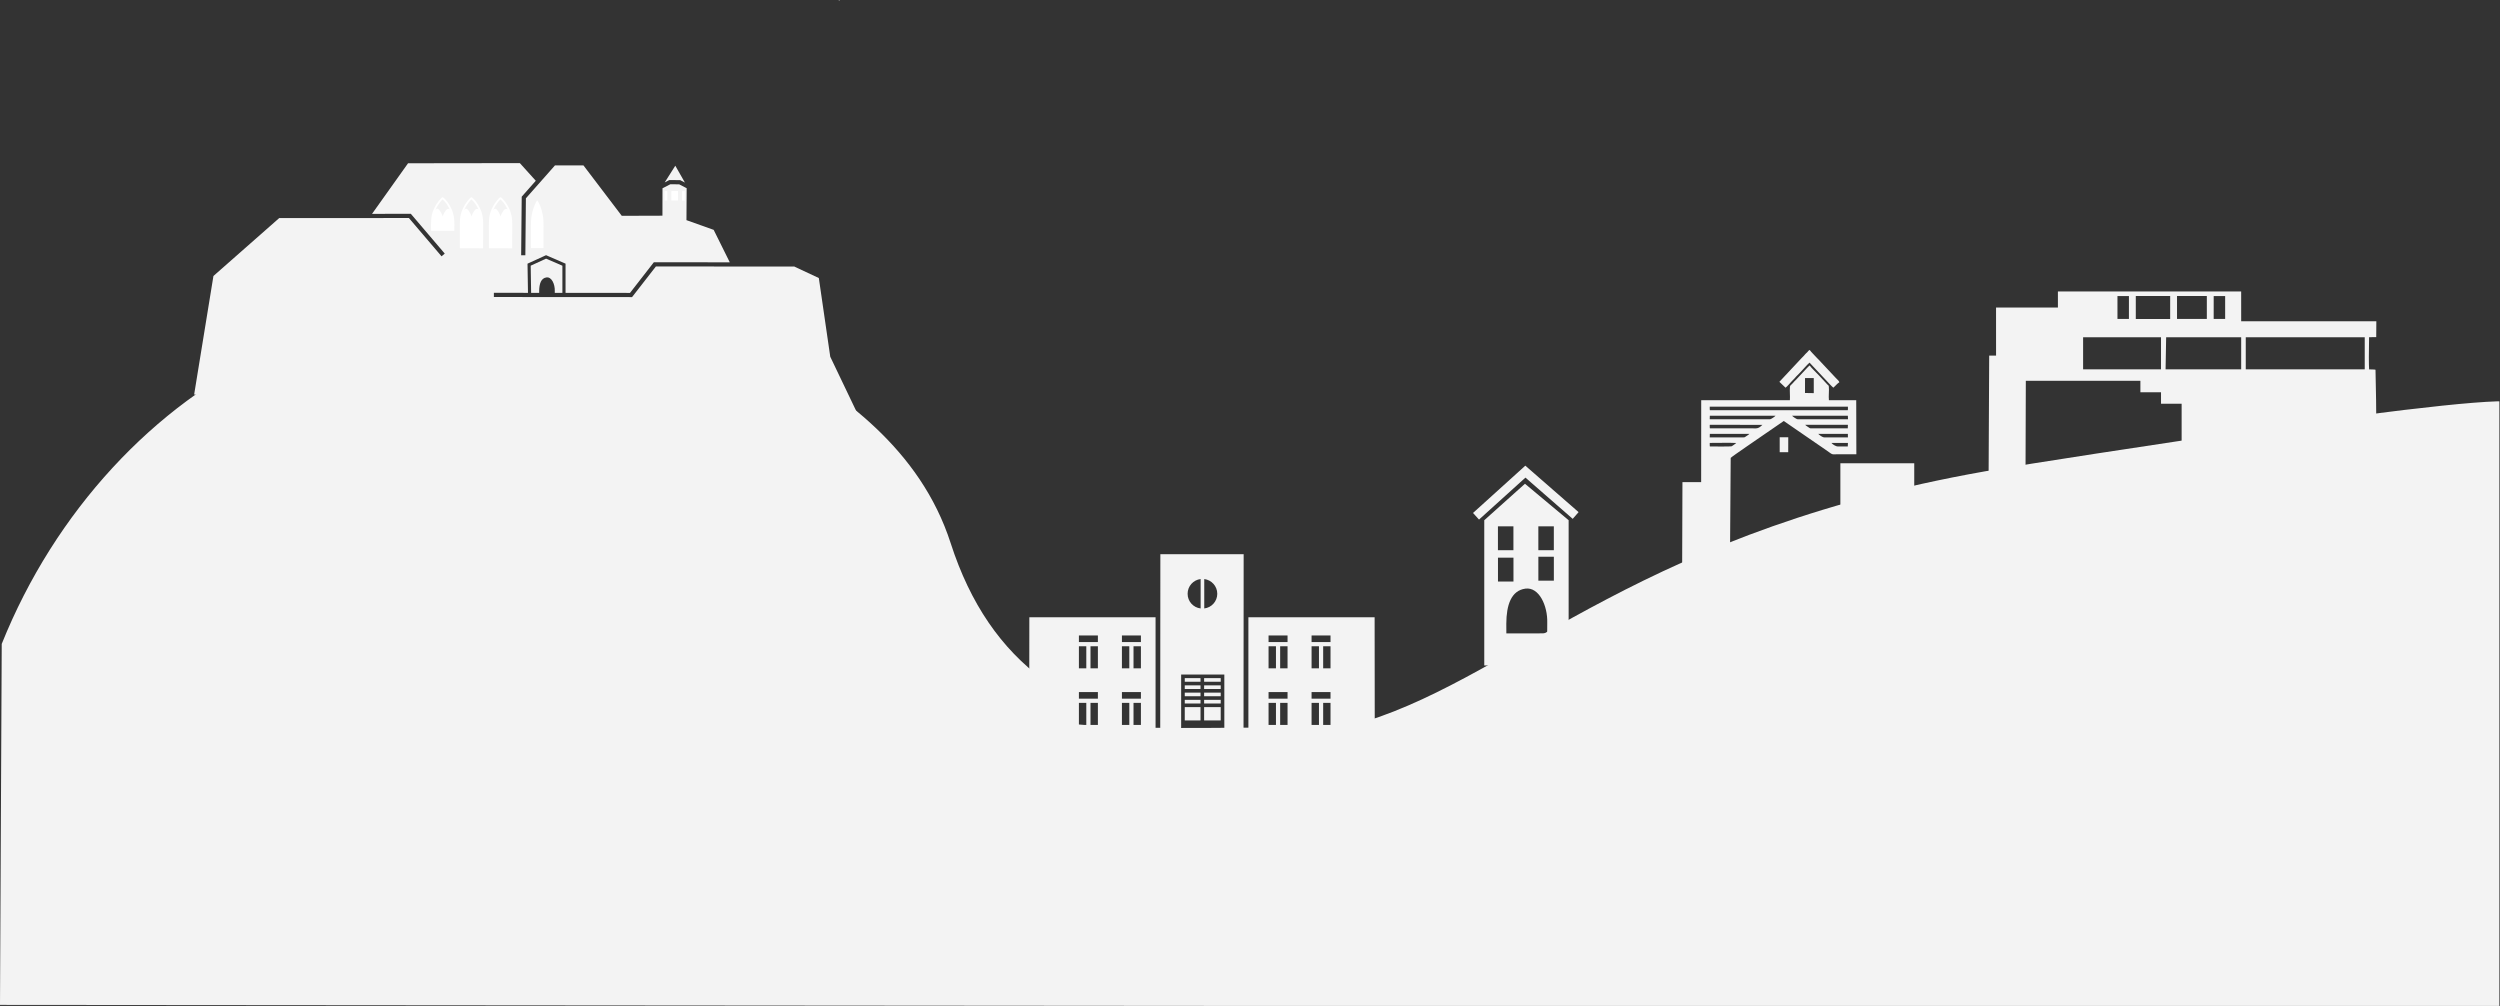 <?xml version="1.0" encoding="UTF-8" standalone="no"?>
<!-- Created with Inkscape (http://www.inkscape.org/) -->

<svg
   version="1.1"
   id="svg2"
   width="793.36"
   height="319.231"
   viewBox="0 0 793.36 319.231"
   xmlns="http://www.w3.org/2000/svg"
   xmlns:svg="http://www.w3.org/2000/svg">
  <rect x="0" y="0" width="793.36" height="319.231" fill="#333333" stroke="none"/>
  <defs
     id="defs6">
    <clipPath
       clipPathUnits="userSpaceOnUse"
       id="clipPath26">
      <path
         d="M 0,280.63 H 595.276 V 0 H 0 Z"
         id="path24" />
    </clipPath>
  </defs>
  <g
     id="g10"
     transform="matrix(1.333,0,0,-1.333,-0.342,319.231)">
    <g
       id="g12"
       transform="translate(159.602,196.622)">
      <path
         d="M 0,0 2.591,-0.025 3.709,-0.604 1.422,3.411 -1.099,-0.57 Z"
         style="fill:#F3F3F3;fill-opacity:1;fill-rule:nonzero;stroke:none"
         id="path14" />
    </g>
    <g
       id="g16"
       transform="translate(197.913,154.558)">
      <path
         d="m 0,0 -2.719,18.73 -5.938,2.782 v -0.043 l -32.854,0.018 -5.673,-7.293 -32.896,0.02 0.001,1 8.117,-0.005 -0.11,6.943 4.413,2.02 4.641,-2.013 v -6.955 l 15.345,-0.01 5.673,7.293 18.08,-0.01 -3.835,7.728 -6.478,2.309 0.048,7.603 -1.782,0.923 -2.104,0.022 -1.867,-0.96 -0.013,-6.527 -9.684,-0.031 -9.122,12.005 h -6.78 l -6.922,-7.836 -0.128,-13.567 -1,0.009 0.132,13.941 3.351,3.793 -3.792,4.202 -26.619,-0.037 -8.57,-12.039 9.236,0.005 8.073,-9.469 -0.761,-0.648 -7.773,9.117 -30.879,-0.017 -15.656,-13.785 -4.592,-28.215 164.698,-18.722 z"
         style="fill:#F3F3F3;fill-opacity:1;fill-rule:nonzero;stroke:none"
         id="path18" />
    </g>
    <g
       id="g20">
      <g
         id="g22"
         clip-path="url(#clipPath26)">
        <g
           id="g28"
           transform="translate(599.256,-0.25)">
          <path
             d="m 0,0 0.451,143.567 c 0.133,4.288 -115.681,-14.165 -123.015,-15.38 -85.232,-14.13 -114.665,-48.702 -151.357,-60.218 -7.658,-2.404 -9.569,-1.399 -18.433,-1.399 -13.517,0 -40.725,-0.704 -52.031,0.955 -6.505,0.954 -1.211,6.718 -6.129,10.333 -10.124,7.442 -17.504,18.126 -22.161,32.564 -7.254,22.482 -25.995,35.526 -42.691,45.169 -20.926,12.085 -36.333,4.15 -60.067,2.122 -17.434,-1.49 -43.291,5.74 -59.223,-1.598 -27.599,-12.711 -51.263,-38.106 -63.931,-69.677 L -599,0.5 Z"
             style="fill:#F3F3F3;fill-opacity:1;fill-rule:evenodd;stroke:none"
             id="path30" />
        </g>
        <g
           id="g32"
           transform="translate(440.153,133.201)">
          <path
             d="m 0,0 c -0.792,-0.001 -1.585,-0.003 -2.377,-0.004 -0.488,0 -1.223,0.483 -1.519,0.838 l 3.933,0.003 z m -32.863,0.839 c 1.402,0 5.163,0.06 6.304,-0.016 -0.067,-0.093 -0.897,-0.705 -1.058,-0.774 -0.278,-0.118 -4.698,-0.051 -5.215,-0.051 l -0.031,0.253 z m 27.239,1.32 c -0.392,0 -1.157,0.555 -1.411,0.834 h 7.056 l 0.01,-0.834 z m -27.219,0.835 h 9.414 c -0.178,-0.229 -0.5,-0.383 -0.767,-0.574 -0.433,-0.308 -0.35,-0.268 -1.01,-0.262 l -7.661,10e-4 z M -8.24,4.312 C -8.941,4.31 -8.9,4.228 -9.365,4.567 -9.589,4.73 -9.962,4.93 -10.131,5.148 L 0.031,5.15 0,4.312 Z m -24.622,0.837 12.538,-0.01 c -1.049,-1.046 -1.466,-0.827 -2.55,-0.827 l -9.958,-0.001 -0.03,0.252 z m 20.946,1.324 c -0.315,0 -1.189,0.649 -1.349,0.834 H 0.021 L 0.031,7.038 0.05,6.473 Z m -20.927,0.834 h 15.644 C -17.312,7.145 -18.211,6.5 -18.489,6.473 L -32.865,6.472 Z m -0.019,2.155 H 0.031 L 0.038,8.875 0,8.625 -32.831,8.623 -32.862,8.876 Z m 22.682,6.818 2.08,0.004 0.002,-3.594 -2.09,0.035 z m -29.297,-58.403 11.37,6.625 0.232,32.641 c 0.04,0.316 -0.021,0.064 0.076,0.189 0.178,0.248 6.958,4.853 7.862,5.496 0.501,0.358 1.054,0.708 1.552,1.065 l 3.146,2.164 7.459,-5.133 c 1.218,-0.868 2.488,-1.661 3.718,-2.573 0.446,-0.33 0.744,-0.22 1.407,-0.22 H 2.042 L 2.011,11.012 h -6.505 c -0.109,1.009 0.083,2.254 -0.018,3.234 -0.03,0.294 -0.126,0.301 -0.341,0.492 l -1.904,2.056 c -0.531,0.597 -2.028,1.982 -2.308,2.481 -0.333,-0.169 -2.779,-2.961 -3.195,-3.339 -0.355,-0.323 -0.509,-0.513 -0.793,-0.834 -0.492,-0.558 -0.678,-0.519 -0.718,-0.918 -0.091,-0.957 0.062,-2.16 -0.01,-3.172 H -34.892 L -34.906,-8.501 -39.36,-8.5 Z m 55.299,25.488 V -4.001 H -1.764 v -18.634 z m -30.636,30.613 c 0.323,0.234 1.126,1.145 1.447,1.511 0.24,0.274 0.489,0.477 0.732,0.751 0.227,0.254 0.431,0.518 0.678,0.736 0.586,0.517 2.4,2.652 2.852,2.977 l 4.96,-5.286 c 0.226,-0.222 0.521,-0.539 0.703,-0.68 0.469,0.384 0.949,1.008 1.446,1.3 -0.097,0.33 -0.622,0.75 -0.862,1.021 -1.08,1.217 -2.474,2.572 -3.559,3.794 -0.166,0.186 -0.281,0.332 -0.441,0.474 -0.235,0.207 -0.274,0.253 -0.458,0.463 -0.521,0.59 -1.414,1.424 -1.749,1.928 -0.298,-0.13 -0.336,-0.28 -0.542,-0.494 -0.169,-0.177 -0.304,-0.266 -0.467,-0.451 -0.301,-0.34 -0.517,-0.626 -0.886,-0.952 l -5.325,-5.69 z m -1.395,-15.345 2.03,-0.007 0.009,3.556 -2.039,10e-4 z"
             style="fill:#F3F3F3;fill-opacity:1;fill-rule:evenodd;stroke:none"
             id="path34" />
        </g>
        <g
           id="g36"
           transform="translate(534.899,159.189)">
          <path
             d="M 0,0 28.325,-0.001 V -7.639 H 0 Z M -18.952,-0.001 H -1.089 V -7.639 H -19.09 Z m -19.772,0 h 18.546 v -7.638 h -18.546 z m 31.089,9.817 h 2.729 V 4.36 h -2.731 z m -8.73,0.003 h 7.097 v -5.46 h -7.097 z m -9.814,0 h 8.185 l -0.004,-5.461 h -8.184 z m -4.364,-0.003 h 2.729 L -27.815,4.36 h -2.728 z M -44.719,7.085 h -14.729 l 0.004,-11.453 h -1.637 l -0.148,-30.286 8.796,2.14 0.072,22.153 h 27.276 v -2.728 l 4.909,0.002 v -2.728 h 4.908 v -13.272 l 46.356,7 c -0.006,3.715 -0.096,10.67 -0.203,14.358 -0.224,0.075 -1.071,0.066 -1.52,0.086 -0.082,1.1 -0.08,4.048 -0.009,7.652 0.06,0.047 1.612,0.001 1.702,0.028 l 0.027,3.776 H -1.09 l -0.003,7.09 h -43.63 z"
             style="fill:#F3F3F3;fill-opacity:1;fill-rule:evenodd;stroke:none"
             id="path38" />
        </g>
        <path
           d="m 158.481,193.995 h 0.641 v -2.25 h -0.641 z"
           style="fill:#ffffff;fill-opacity:1;fill-rule:evenodd;stroke:none"
           id="path40" />
        <path
           d="m 160.088,194.004 h 1.578 v -2.25 h -1.578 z"
           style="fill:#ffffff;fill-opacity:1;fill-rule:evenodd;stroke:none"
           id="path42" />
        <path
           d="m 162.635,193.973 h 0.641 v -2.25 h -0.641 z"
           style="fill:#ffffff;fill-opacity:1;fill-rule:evenodd;stroke:none"
           id="path44" />
        <g
           id="g46"
           transform="translate(126.652,185.571)">
          <path
             d="m 0,0 0.01,-5.142 2.982,-0.01 0.013,5.275 c 0,1.455 -0.083,2.458 -0.446,3.72 C 2.4,4.39 2.263,4.751 2.09,5.163 2.031,5.301 1.591,6.228 1.495,6.203 1.339,6.164 0.775,4.858 0.665,4.526 0.134,2.928 0,2.002 0,0"
             style="fill:#ffffff;fill-opacity:1;fill-rule:evenodd;stroke:none"
             id="path48" />
        </g>
        <g
           id="g50"
           transform="translate(134.144,169.762)">
          <path
             d="M 0,0 V 6.463 L -3.883,8.146 -7.546,6.47 -7.444,0.004 -5.527,0.003 -5.528,0.414 c 0.007,1.754 0.449,3.082 1.731,3.263 1.243,0.174 2.029,-1.604 1.985,-3.179 L -1.814,0.001 Z"
             style="fill:#F3F3F3;fill-opacity:1;fill-rule:nonzero;stroke:none"
             id="path52" />
        </g>
        <g
           id="g54"
           transform="translate(352.361,115.788)">
          <path
             d="M 0,0 -1.426,1.576 11.025,12.835 23.705,1.775 22.309,0.174 11.051,9.991 Z"
             style="fill:#F3F3F3;fill-opacity:1;fill-rule:nonzero;stroke:none"
             id="path56" />
        </g>
        <path
           d="m 366.49,101.249 h 3.688 v 5.687 h -3.688 z m -9.614,-0.219 h 3.688 v 5.687 h -3.688 z m 9.61,7.469 h 3.688 v 5.687 h -3.688 z m -9.621,0 h 3.688 v 5.687 h -3.688 z m 1.996,-17.481 0.01,-2.328 9.724,0.009 0.012,2.533 c 0.113,4.021 -1.947,8.561 -5.207,8.115 -3.359,-0.461 -4.52,-3.85 -4.539,-8.329 m -5.25,24.611 9.691,8.685 10.397,-8.685 V 81.065 h -20.088 z"
           style="fill:#F3F3F3;fill-opacity:1;fill-rule:evenodd;stroke:none"
           id="path58" />
        <g
           id="g60"
           transform="translate(200.123,239.315)">
          <path
             d="M 0,0 C -0.127,-0.101 -0.383,0.207 -0.122,0.075 -0.119,0.073 0.208,0.164 0,0"
             style="fill:#F3F3F3;fill-opacity:1;fill-rule:evenodd;stroke:none"
             id="path62" />
        </g>
        <g
           id="g64"
           transform="translate(118.138,189.796)">
          <path
             d="m 0,0 c 0.254,0 0.488,-0.244 0.897,-0.934 0.217,-0.365 0.316,-0.664 0.383,-0.897 0.112,0.343 0.259,0.64 0.386,0.878 0.459,0.86 0.891,1.094 1.303,0.783 C 2.644,0.511 2.193,1.228 1.885,1.572 L 1.283,2.216 C 0.943,1.964 0.41,1.238 0.109,0.773 -0.031,0.557 -0.259,0.132 -0.454,-0.303 -0.305,-0.109 -0.171,0 0,0 m 4.044,-9.427 -5.527,0.011 -0.017,5.517 c 0,2.127 0.243,3.114 1.186,4.802 0.104,0.185 1.176,1.765 1.564,1.824 v 0 c 0.329,0 1.174,-1.134 1.182,-1.145 0.305,-0.431 0.552,-0.815 0.837,-1.401 0.669,-1.381 0.8,-2.494 0.8,-3.952 z"
             style="fill:#ffffff;fill-opacity:1;fill-rule:nonzero;stroke:none"
             id="path66" />
        </g>
        <g
           id="g68"
           transform="translate(111.22,189.796)">
          <path
             d="m 0,0 c 0.254,0 0.488,-0.244 0.897,-0.934 0.217,-0.365 0.316,-0.664 0.383,-0.897 0.112,0.343 0.259,0.64 0.386,0.878 0.459,0.86 0.891,1.094 1.303,0.783 C 2.644,0.511 2.193,1.228 1.885,1.572 L 1.283,2.216 C 0.943,1.964 0.41,1.238 0.109,0.773 -0.031,0.557 -0.259,0.132 -0.454,-0.303 -0.305,-0.109 -0.171,0 0,0 m 4.044,-9.427 -5.527,0.011 -0.017,5.517 c 0,2.127 0.243,3.114 1.186,4.802 0.104,0.185 1.176,1.765 1.564,1.824 v 0 c 0.329,0 1.174,-1.134 1.182,-1.145 0.305,-0.431 0.552,-0.815 0.837,-1.401 0.669,-1.381 0.8,-2.494 0.8,-3.952 z"
             style="fill:#ffffff;fill-opacity:1;fill-rule:nonzero;stroke:none"
             id="path70" />
        </g>
        <g
           id="g72"
           transform="translate(104.364,189.796)">
          <path
             d="m 0,0 c 0.254,0 0.488,-0.244 0.897,-0.934 0.217,-0.365 0.316,-0.664 0.383,-0.897 0.112,0.343 0.259,0.64 0.386,0.878 0.459,0.86 0.891,1.094 1.303,0.783 C 2.644,0.511 2.193,1.228 1.885,1.572 L 1.283,2.216 C 0.943,1.964 0.41,1.238 0.109,0.773 -0.031,0.557 -0.259,0.132 -0.454,-0.303 -0.305,-0.109 -0.171,0 0,0 m 4.044,-5.266 -5.527,0.011 -0.017,1.356 c 0,2.127 0.243,3.114 1.186,4.802 0.104,0.185 1.176,1.765 1.564,1.824 v 0 c 0.329,0 1.174,-1.134 1.182,-1.145 0.305,-0.431 0.552,-0.815 0.837,-1.401 0.669,-1.381 0.8,-2.494 0.8,-3.952 z"
             style="fill:#ffffff;fill-opacity:1;fill-rule:nonzero;stroke:none"
             id="path74" />
        </g>
        <path
           d="m 286.06,77.182 h -3.75 v 0.86 h 3.75 z"
           style="fill:#F3F3F3;fill-opacity:1;fill-rule:nonzero;stroke:none"
           id="path76" />
        <path
           d="m 282.31,76.321 h 3.75 v -0.869 h -3.75 z"
           style="fill:#F3F3F3;fill-opacity:1;fill-rule:nonzero;stroke:none"
           id="path78" />
        <path
           d="m 282.31,74.591 h 3.75 v -0.859 h -3.75 z"
           style="fill:#F3F3F3;fill-opacity:1;fill-rule:nonzero;stroke:none"
           id="path80" />
        <path
           d="m 282.31,72.872 h 3.75 v -0.871 h -3.75 z"
           style="fill:#F3F3F3;fill-opacity:1;fill-rule:nonzero;stroke:none"
           id="path82" />
        <path
           d="m 282.31,71.142 h 3.75 v -3.17 h -3.75 z"
           style="fill:#F3F3F3;fill-opacity:1;fill-rule:nonzero;stroke:none"
           id="path84" />
        <path
           d="m 286.919,71.142 h 3.95 v -3.17 h -3.95 z"
           style="fill:#F3F3F3;fill-opacity:1;fill-rule:nonzero;stroke:none"
           id="path86" />
        <path
           d="m 286.919,72.872 h 3.95 v -0.871 h -3.95 z"
           style="fill:#F3F3F3;fill-opacity:1;fill-rule:nonzero;stroke:none"
           id="path88" />
        <path
           d="m 286.919,74.591 h 3.95 v -0.859 h -3.95 z"
           style="fill:#F3F3F3;fill-opacity:1;fill-rule:nonzero;stroke:none"
           id="path90" />
        <path
           d="m 290.87,77.182 h -3.95 v 0.86 h 3.95 z"
           style="fill:#F3F3F3;fill-opacity:1;fill-rule:nonzero;stroke:none"
           id="path92" />
        <path
           d="m 286.919,76.321 h 3.95 v -0.869 h -3.95 z"
           style="fill:#F3F3F3;fill-opacity:1;fill-rule:nonzero;stroke:none"
           id="path94" />
        <g
           id="g96"
           transform="translate(286.95,94.632)">
          <path
             d="M 0,0 V 7 C 1.75,6.779 3.1,5.289 3.1,3.49 3.1,1.689 1.74,0.199 0,0 m -0.86,0 c -1.75,0.199 -3.11,1.689 -3.1,3.5 0,1.8 1.35,3.289 3.1,3.5 z m -9.59,12.919 -0.03,-40.679 v -1.02 h 4.98 v 13.05 H 4.78 v -13.05 h 4.57 l 0.03,41.699 z"
             style="fill:#F3F3F3;fill-opacity:1;fill-rule:nonzero;stroke:none"
             id="path98" />
        </g>
        <path
           d="m 271.87,86.622 h -4.52 v 1.58 h 4.52 z m 0,-6.25 h -1.76 v 5.25 h 1.76 z m 0,-7.221 h -4.52 v 1.58 h 4.52 z m 0,-6.25 h -1.76 v 5.25 h 1.76 z m -2.76,0 h -1.76 v 5.25 h 1.76 z m -7.481,19.721 h -4.52 v 1.58 h 4.52 z m 0,-6.25 h -1.76 v 5.25 h 1.76 z m 0,-7.221 h -4.52 v 1.58 h 4.52 z m 0,-6.25 h -1.76 v 5.25 h 1.76 z m -2.759,0 h -1.76 v 5.25 h 1.76 z m -1.76,18.721 h 1.76 v -5.25 h -1.76 z m 10.24,0 h 1.76 v -5.25 h -1.76 z m -22.04,6.909 -0.03,-26.679 h 30.08 v 26.679 z"
           style="fill:#F3F3F3;fill-opacity:1;fill-rule:nonzero;stroke:none"
           id="path100" />
        <path
           d="m 317.009,86.622 h -4.51 v 1.58 h 4.51 z m 0,-6.25 h -1.75 v 5.25 h 1.75 z m 0,-7.221 h -4.51 v 1.58 h 4.51 z m 0,-6.25 h -1.75 v 5.25 h 1.75 z m -2.75,0 h -1.76 v 5.25 h 1.76 z m -7.479,19.721 h -4.521 v 1.58 h 4.521 z m 0,-6.25 h -1.76 v 5.25 h 1.76 z m 0,-7.221 h -4.521 v 1.58 h 4.521 z m 0,-6.25 h -1.76 v 5.25 h 1.76 z m -2.76,0 h -1.761 v 5.25 h 1.761 z m -1.761,18.721 h 1.761 v -5.25 h -1.761 z m 10.241,0 h 1.76 v -5.25 h -1.76 z m 15.009,6.909 h -30.05 v -26.69 l 30.081,0.02 z"
           style="fill:#F3F3F3;fill-opacity:1;fill-rule:nonzero;stroke:none"
           id="path102" />
      </g>
    </g>
  </g>
</svg>
